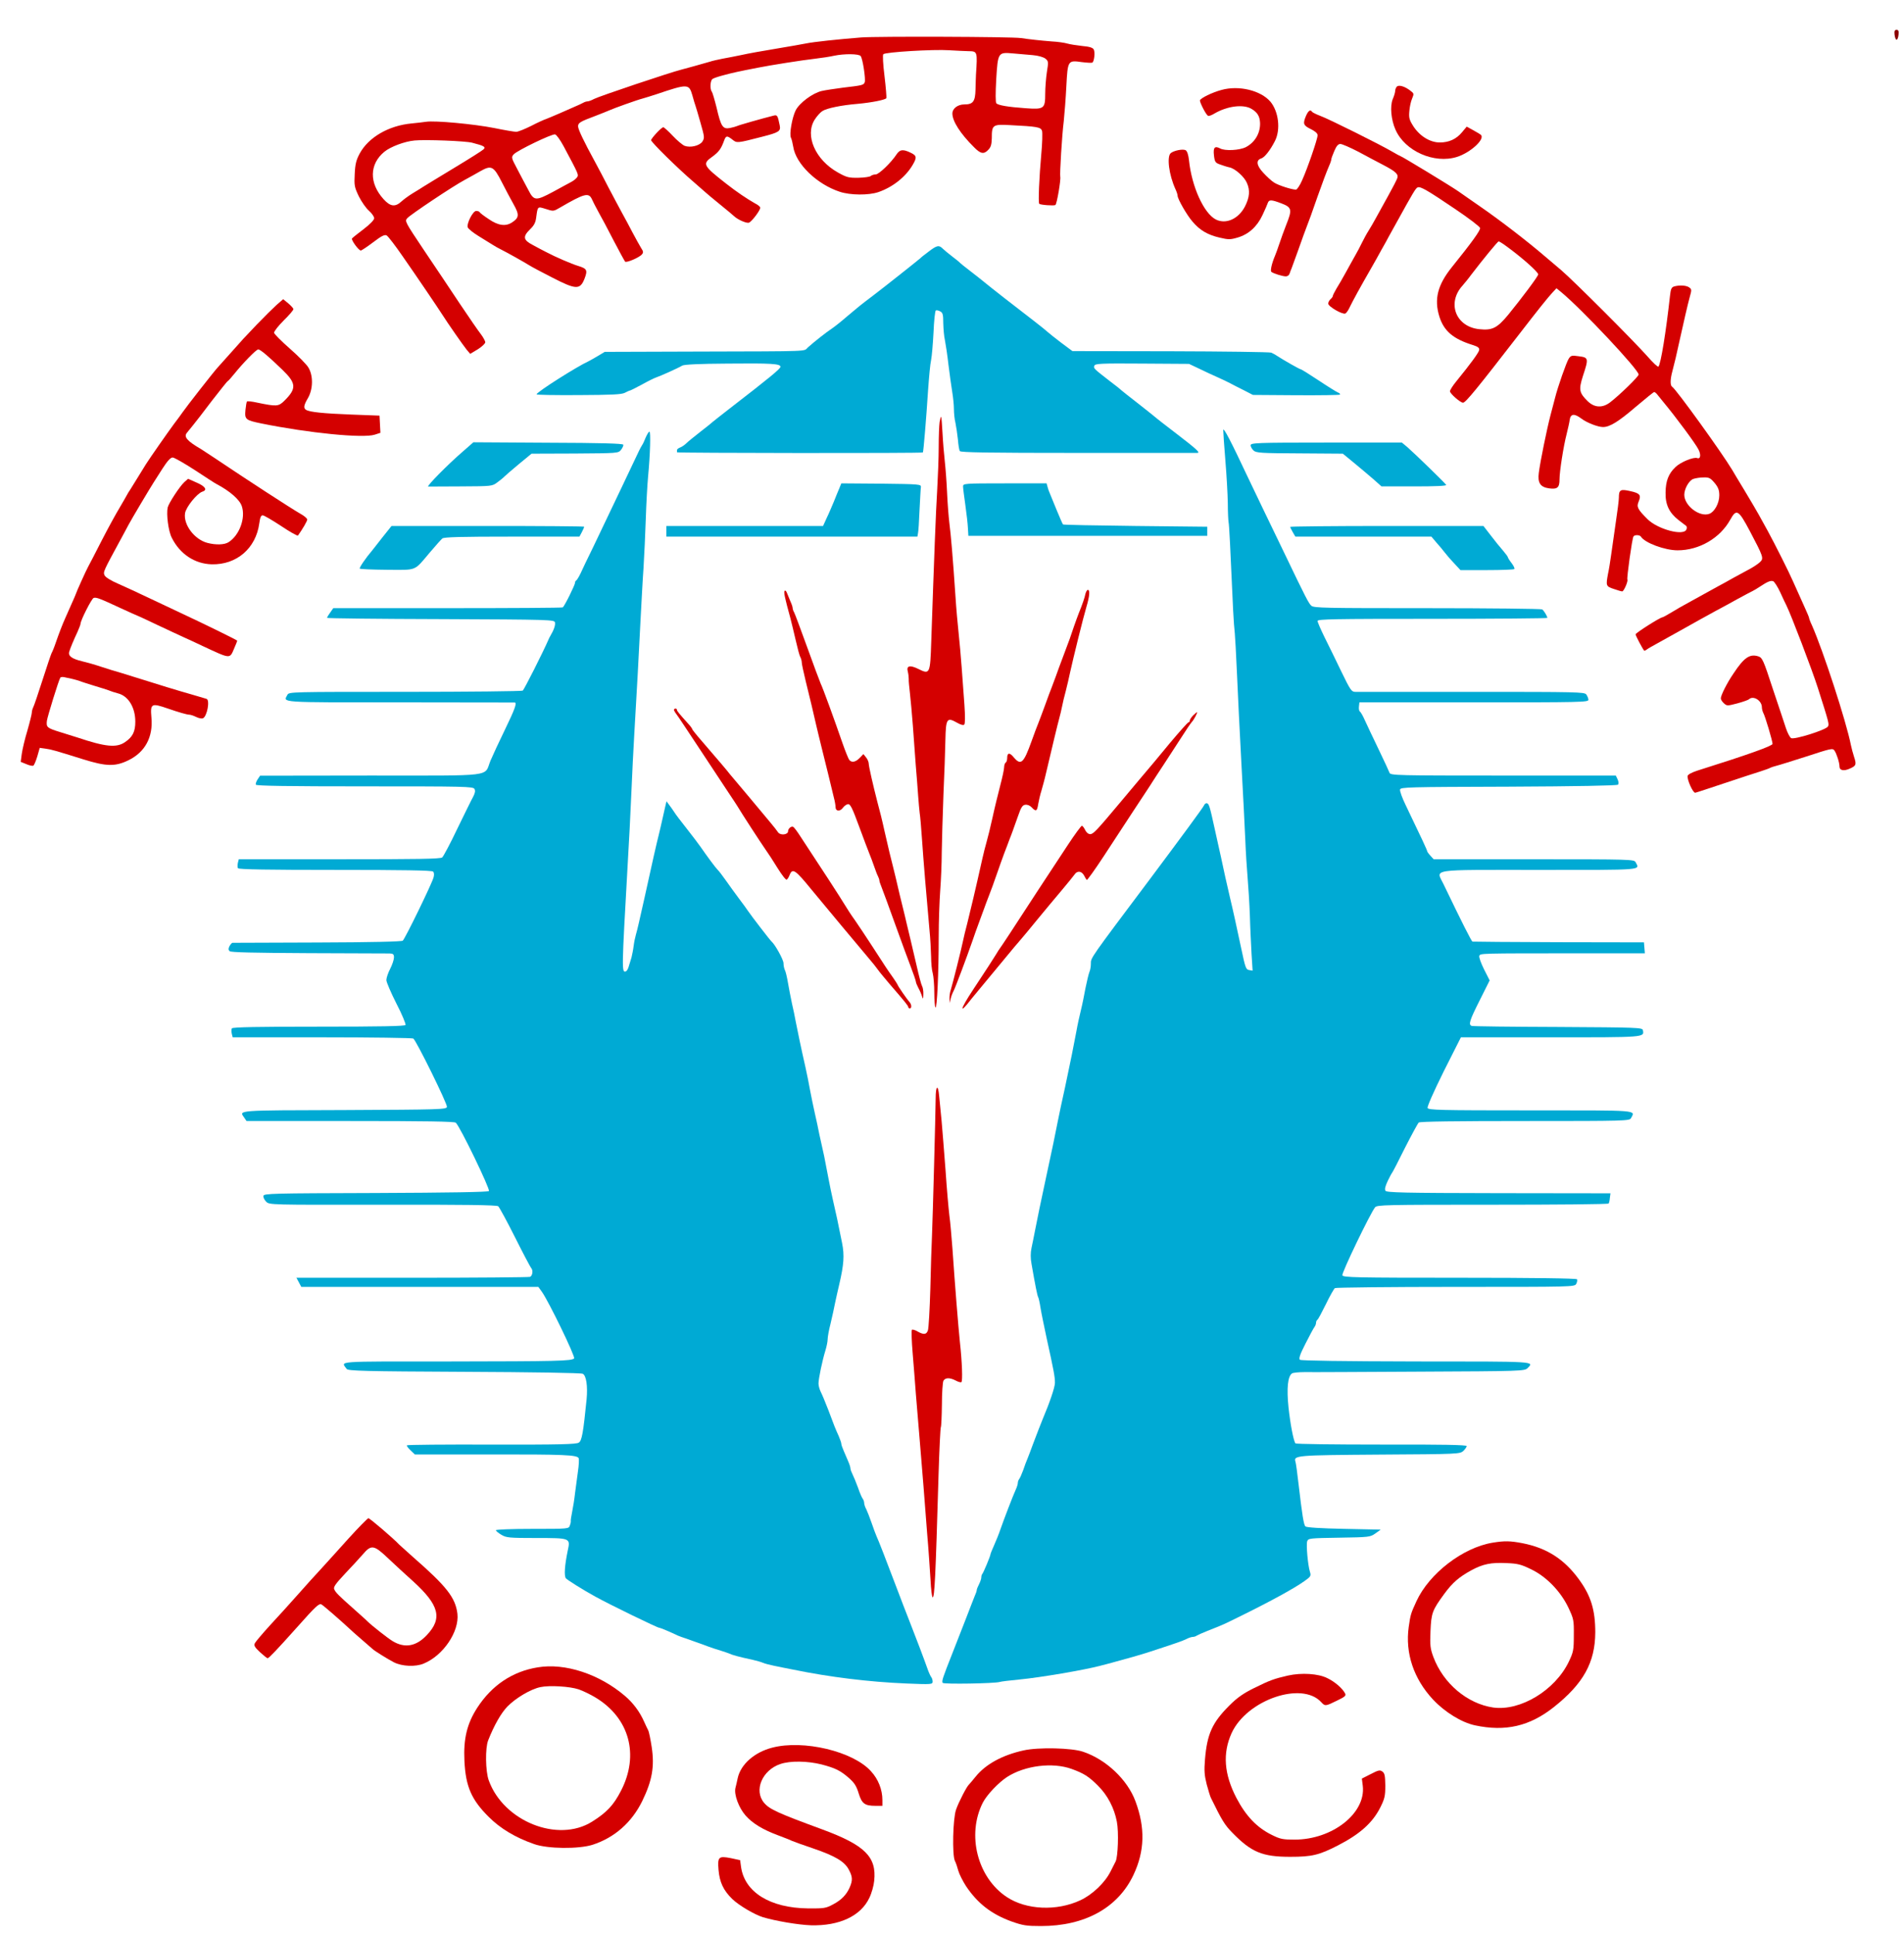 <?xml version="1.0" encoding="UTF-8" standalone="no"?>
<svg
   xmlns:dc="http://purl.org/dc/elements/1.1/"
   xmlns:cc="http://creativecommons.org/ns#"
   xmlns:rdf="http://www.w3.org/1999/02/22-rdf-syntax-ns#"
   xmlns:svg="http://www.w3.org/2000/svg"
   xmlns="http://www.w3.org/2000/svg"
   xmlns:sodipodi="http://sodipodi.sourceforge.net/DTD/sodipodi-0.dtd"
   xmlns:inkscape="http://www.inkscape.org/namespaces/inkscape"
   version="1.0"
   width="317"
   height="322"
   viewBox="0 0 237.75 241.5"
   preserveAspectRatio="xMidYMid meet"
   id="svg132"
   sodipodi:docname="P.svg"
   inkscape:version="0.92.4 (5da689c313, 2019-01-14)">
  <g
     transform="matrix(0.019,0,0,-0.019,2.265,242.557)"
     id="g130"
     style="fill:#8b0000;stroke:none;stroke-width:5.235">
    <path
       d="m 12332,12538 c 2,-18 8,-33 13,-33 6,0 11,15 13,33 3,24 -1,32 -13,32 -12,0 -16,-8 -13,-32 z"
       id="path76"
       inkscape:connector-curvature="0"
       style="stroke-width:5.235" />
    <path
       d="m 5540,12520 c -152,-12 -311,-29 -360,-39 -25,-5 -115,-21 -200,-35 -85,-14 -186,-32 -225,-41 -38,-8 -94,-19 -123,-24 -29,-6 -68,-14 -85,-20 -73,-21 -145,-41 -187,-52 -70,-17 -541,-175 -575,-193 -16,-9 -36,-16 -43,-16 -7,0 -20,-4 -30,-10 -9,-5 -33,-16 -52,-24 -19,-8 -64,-28 -100,-44 -36,-16 -76,-32 -88,-37 -13,-4 -58,-24 -100,-46 -42,-21 -86,-39 -99,-39 -12,0 -77,11 -145,25 -132,26 -388,50 -447,41 -20,-3 -63,-8 -95,-11 -151,-14 -283,-91 -341,-197 -23,-43 -30,-69 -33,-135 -4,-76 -2,-86 27,-147 18,-36 48,-79 67,-95 19,-17 34,-39 34,-49 0,-11 -28,-40 -70,-72 -39,-29 -73,-57 -76,-61 -6,-10 44,-79 58,-79 5,0 41,24 81,54 55,42 75,52 89,45 9,-5 57,-67 105,-137 93,-133 237,-346 263,-387 32,-51 136,-200 158,-227 l 23,-27 50,30 c 27,17 49,38 49,46 0,8 -13,32 -28,52 -16,20 -78,110 -139,201 -60,91 -167,250 -237,354 -123,184 -126,189 -109,208 21,24 304,213 378,252 28,15 74,41 104,58 71,40 86,33 140,-73 23,-46 58,-111 77,-145 39,-69 37,-89 -11,-120 -42,-27 -91,-20 -153,23 -32,21 -58,41 -60,46 -2,4 -12,7 -22,7 -21,0 -64,-83 -55,-108 3,-9 35,-35 71,-57 36,-22 78,-48 92,-57 15,-10 41,-24 57,-32 40,-20 154,-84 184,-103 14,-9 81,-45 150,-80 157,-81 184,-82 213,-9 22,57 17,67 -42,85 -43,13 -150,59 -210,91 -19,10 -59,30 -87,46 -64,33 -68,55 -18,104 26,25 36,44 40,79 10,73 8,71 63,54 49,-16 51,-16 93,9 160,93 189,101 210,55 5,-12 24,-49 42,-82 19,-33 64,-118 101,-190 37,-71 71,-133 75,-138 9,-9 94,27 111,48 10,12 9,20 -6,42 -10,16 -35,62 -57,103 -21,41 -52,98 -67,125 -15,28 -55,102 -88,165 -32,63 -74,142 -92,175 -71,130 -110,211 -110,231 0,23 13,31 115,69 39,15 79,31 90,36 28,13 184,69 220,78 17,5 57,17 90,28 207,70 214,69 236,-7 8,-30 18,-62 21,-70 3,-8 18,-59 33,-112 26,-91 27,-98 12,-122 -19,-28 -79,-42 -117,-28 -14,6 -49,35 -78,66 -29,31 -57,56 -62,56 -12,0 -79,-72 -80,-85 0,-13 178,-188 280,-275 41,-36 77,-67 80,-70 3,-3 43,-37 90,-75 47,-38 90,-74 96,-80 23,-22 82,-48 97,-42 20,8 79,87 74,100 -2,6 -16,18 -33,26 -56,32 -120,75 -189,129 -155,121 -160,131 -92,179 42,31 57,51 77,106 12,33 19,33 54,6 30,-24 30,-24 197,19 110,28 122,36 114,75 -13,64 -16,69 -38,64 -76,-19 -234,-64 -242,-69 -6,-3 -27,-9 -47,-13 -47,-9 -59,9 -88,135 -13,52 -27,99 -31,104 -13,15 -11,72 4,83 6,5 41,17 77,26 60,16 92,23 220,48 85,17 295,50 375,59 44,5 102,14 128,20 67,14 162,13 174,-2 14,-17 34,-153 27,-172 -7,-19 -15,-21 -144,-36 -52,-7 -115,-16 -140,-22 -59,-14 -145,-78 -170,-127 -23,-46 -43,-157 -31,-180 5,-9 11,-36 15,-59 17,-113 156,-247 306,-296 69,-23 190,-24 254,-2 93,32 178,99 224,177 30,50 28,63 -13,82 -50,24 -70,21 -91,-10 -36,-55 -117,-133 -138,-133 -12,0 -27,-5 -32,-10 -6,-6 -42,-11 -81,-12 -64,-1 -77,2 -136,35 -148,83 -218,243 -152,347 14,22 36,47 50,56 29,19 125,39 235,48 88,8 179,26 186,37 2,4 -3,69 -12,144 -10,80 -13,140 -8,145 14,14 327,33 434,26 52,-3 109,-6 125,-6 60,-1 60,-1 50,-155 -1,-16 -2,-60 -3,-97 -2,-79 -16,-98 -73,-98 -44,0 -79,-27 -79,-60 0,-50 52,-132 143,-222 43,-44 65,-47 94,-15 16,16 21,35 22,74 0,89 5,93 119,87 179,-9 202,-13 211,-37 4,-12 2,-83 -5,-157 -13,-143 -21,-317 -13,-323 8,-8 97,-14 106,-8 10,6 37,168 32,186 -4,16 11,271 23,365 5,47 13,150 17,229 9,171 10,172 102,159 33,-4 64,-6 69,-3 12,7 19,68 9,86 -6,12 -29,19 -76,23 -37,4 -81,11 -98,16 -16,5 -63,12 -103,14 -75,6 -140,13 -202,22 -57,9 -946,12 -1050,4 z m 1127,-116 c 37,-3 71,-13 84,-23 20,-16 21,-21 10,-88 -6,-40 -11,-103 -11,-142 0,-99 -7,-105 -129,-96 -114,8 -179,19 -192,32 -6,6 -6,65 -1,158 11,178 12,179 112,170 36,-3 93,-8 127,-11 z m -3083,-597 c 101,-189 100,-188 90,-205 -6,-9 -24,-24 -40,-32 -16,-8 -68,-37 -116,-63 -116,-62 -128,-62 -165,11 -17,31 -49,92 -72,136 -40,75 -41,79 -24,98 24,26 252,136 272,131 9,-2 34,-37 55,-76 z m -599,21 c 77,-20 90,-27 74,-43 -8,-8 -95,-63 -193,-122 -98,-59 -189,-115 -202,-123 -12,-8 -44,-28 -71,-44 -26,-16 -59,-40 -73,-53 -42,-39 -74,-35 -119,15 -95,105 -93,230 6,311 40,33 133,68 198,74 69,7 338,-3 380,-15 z"
       id="path78"
       style="fill:#d40000;stroke-width:5.235"
       inkscape:connector-curvature="0" />
    <path
       d="m 9061,12197 c -6,-6 -11,-19 -11,-28 0,-9 -7,-34 -16,-54 -19,-47 -11,-136 18,-201 62,-141 254,-226 404,-179 89,28 187,118 157,145 -4,4 -27,18 -51,31 l -42,23 -30,-36 c -38,-46 -86,-68 -147,-68 -64,0 -132,42 -174,107 -26,41 -30,55 -26,98 2,28 10,65 18,83 13,32 13,34 -11,52 -37,29 -76,40 -89,27 z"
       id="path80"
       style="fill:#d40000;stroke-width:5.235"
       inkscape:connector-curvature="0" />
    <path
       d="m 7908,12175 c -60,-16 -136,-53 -141,-68 -3,-11 38,-93 53,-102 5,-3 24,4 42,15 85,50 192,63 245,30 38,-23 53,-48 55,-92 2,-67 -34,-128 -94,-159 -42,-21 -137,-26 -169,-8 -35,18 -46,6 -40,-46 5,-43 9,-49 41,-60 19,-7 47,-16 62,-19 37,-8 98,-63 114,-103 21,-48 17,-93 -12,-151 -42,-84 -126,-122 -193,-88 -79,41 -158,216 -176,388 -4,37 -12,61 -22,67 -18,10 -77,-2 -98,-19 -27,-23 -12,-143 31,-237 8,-17 14,-36 14,-43 0,-21 61,-128 98,-170 48,-57 100,-87 177,-105 59,-14 71,-14 119,0 72,21 128,71 164,148 16,34 32,70 35,80 8,22 23,22 91,-4 67,-26 70,-40 30,-140 -14,-35 -34,-91 -45,-124 -11,-33 -24,-69 -29,-80 -20,-47 -32,-97 -24,-105 13,-11 74,-30 96,-30 10,0 21,8 24,18 3,9 9,26 14,37 4,11 22,61 40,110 28,81 43,120 86,235 7,19 27,76 44,125 36,101 56,155 76,202 8,17 14,36 14,41 0,6 9,31 20,56 14,33 25,46 40,46 11,0 64,-23 118,-51 53,-29 126,-67 162,-86 84,-44 102,-61 94,-87 -4,-12 -29,-61 -57,-111 -27,-49 -63,-115 -80,-145 -16,-30 -40,-71 -52,-90 -13,-20 -32,-56 -44,-80 -12,-25 -32,-63 -45,-85 -12,-22 -40,-71 -61,-110 -21,-38 -49,-87 -62,-107 -12,-21 -23,-42 -23,-47 0,-5 -7,-14 -15,-21 -8,-7 -15,-20 -15,-29 0,-19 93,-73 112,-65 7,2 22,24 32,47 20,41 63,120 136,247 21,36 52,92 70,125 19,33 40,71 47,85 8,14 33,59 56,101 107,194 122,219 135,224 19,7 65,-20 247,-143 88,-59 161,-115 163,-124 3,-15 -53,-93 -186,-258 -93,-116 -117,-209 -82,-323 30,-96 91,-148 220,-188 35,-11 44,-19 42,-33 -3,-17 -53,-86 -149,-204 -24,-29 -43,-59 -43,-67 0,-15 68,-75 86,-75 17,0 94,95 365,445 125,162 194,248 222,278 l 27,29 33,-27 c 136,-113 507,-508 507,-540 0,-13 -125,-135 -188,-183 -50,-38 -102,-35 -146,7 -57,56 -61,76 -32,167 38,115 37,121 -26,129 -47,7 -54,5 -67,-15 -15,-22 -73,-188 -90,-257 -5,-21 -19,-74 -31,-118 -23,-88 -66,-298 -76,-375 -9,-67 10,-95 68,-103 54,-7 68,5 68,59 0,52 26,218 47,299 8,33 18,75 20,93 6,40 31,42 76,8 35,-27 109,-56 143,-56 44,0 101,35 213,131 64,54 119,99 123,99 4,0 12,-6 17,-12 6,-7 25,-31 43,-53 84,-101 212,-274 231,-312 18,-34 14,-65 -8,-57 -23,9 -109,-26 -143,-59 -46,-44 -64,-91 -65,-167 -2,-80 24,-133 85,-181 24,-18 47,-36 51,-39 4,-4 5,-14 1,-23 -17,-45 -189,1 -256,68 -64,64 -73,80 -58,115 18,43 9,55 -55,69 -65,15 -75,9 -75,-44 0,-16 -9,-88 -20,-160 -10,-71 -24,-166 -30,-210 -6,-44 -15,-102 -21,-128 -15,-80 -14,-84 38,-101 26,-9 50,-16 55,-16 11,0 40,68 34,78 -5,9 31,270 40,283 7,12 41,11 49,-1 25,-41 157,-90 241,-90 142,0 279,80 346,201 41,74 54,66 128,-73 90,-171 94,-181 67,-206 -12,-11 -40,-30 -62,-42 -22,-12 -70,-38 -107,-58 -36,-20 -83,-47 -105,-58 -21,-12 -65,-36 -98,-54 -33,-18 -80,-44 -105,-58 -25,-13 -70,-39 -101,-58 -31,-19 -59,-34 -62,-34 -15,0 -177,-103 -177,-112 0,-9 44,-92 56,-107 2,-2 9,1 16,6 7,6 38,24 68,40 55,30 208,116 285,159 22,12 67,37 100,55 33,17 98,53 145,79 47,25 92,50 100,53 8,4 29,16 45,27 51,34 73,43 89,37 8,-3 30,-37 47,-74 17,-37 35,-76 40,-85 29,-57 170,-426 207,-543 73,-229 75,-237 66,-253 -15,-23 -222,-88 -242,-76 -9,6 -24,35 -34,65 -10,30 -48,146 -86,258 -62,190 -69,205 -95,214 -57,18 -94,-7 -164,-113 -42,-61 -83,-143 -83,-163 0,-8 9,-22 20,-32 20,-18 23,-18 88,-1 37,10 71,22 77,27 28,27 85,-8 85,-53 0,-10 4,-26 9,-36 13,-23 61,-186 61,-204 0,-13 -155,-69 -495,-176 -34,-11 -61,-25 -63,-34 -5,-24 35,-113 50,-111 7,1 94,30 193,63 99,33 205,68 235,77 30,10 60,20 65,24 6,3 24,9 40,13 17,4 106,32 200,62 159,52 170,55 182,38 14,-20 33,-79 33,-105 0,-25 27,-31 64,-15 45,19 49,27 32,78 -8,24 -17,59 -21,78 -30,154 -183,622 -256,787 -11,23 -19,45 -19,49 0,4 -12,32 -26,63 -26,58 -48,106 -79,176 -23,54 -124,255 -168,335 -20,36 -46,83 -58,105 -12,22 -54,93 -93,158 -39,65 -76,125 -81,135 -69,115 -369,531 -395,547 -13,8 -13,47 1,99 17,66 27,106 44,186 30,135 57,254 71,305 13,45 13,51 -3,62 -18,14 -63,17 -99,7 -18,-5 -23,-16 -28,-62 -26,-235 -60,-447 -76,-465 -4,-4 -35,25 -70,65 -87,99 -490,502 -569,569 -36,30 -83,70 -105,89 -114,98 -295,238 -436,335 -47,32 -107,75 -135,94 -50,35 -373,231 -380,231 -2,0 -28,14 -57,31 -75,44 -413,213 -471,234 -26,10 -50,22 -53,26 -11,18 -25,8 -40,-26 -22,-52 -18,-63 31,-87 30,-15 45,-28 45,-41 0,-24 -65,-214 -101,-294 -15,-35 -34,-63 -41,-63 -28,0 -115,28 -143,46 -17,10 -49,40 -72,65 -45,48 -49,83 -13,94 22,7 59,54 90,115 38,75 24,193 -30,258 -64,74 -207,109 -322,77 z m 1873,-1027 c 102,-74 209,-169 209,-185 0,-12 -109,-157 -197,-265 -73,-88 -105,-104 -190,-95 -155,16 -215,172 -110,287 12,14 38,45 56,70 81,106 175,220 181,220 4,0 27,-14 51,-32 z m 1368,-1555 c 24,-29 31,-47 31,-82 0,-51 -31,-108 -65,-121 -64,-24 -165,53 -165,125 0,39 31,94 59,104 14,5 45,10 68,10 36,1 45,-4 72,-36 z"
       id="path82"
       style="fill:#d40000;stroke-width:5.235"
       inkscape:connector-curvature="0" />
    <path
       d="m 5984,11113 c -27,-20 -51,-39 -54,-43 -8,-8 -236,-189 -310,-245 -90,-68 -94,-72 -176,-141 -33,-29 -76,-63 -95,-76 -38,-25 -119,-89 -159,-125 -30,-27 41,-25 -725,-27 l -610,-2 -45,-27 c -25,-15 -52,-30 -60,-34 -77,-35 -339,-201 -343,-218 -1,-4 123,-6 275,-5 221,1 283,4 305,15 15,8 31,15 34,15 3,0 39,18 78,39 39,22 82,43 94,47 25,8 142,60 172,78 13,7 111,12 295,13 291,3 350,-1 350,-21 0,-13 -73,-73 -336,-276 -53,-41 -102,-80 -108,-85 -6,-6 -42,-35 -81,-65 -38,-30 -81,-64 -94,-77 -12,-12 -32,-25 -42,-28 -10,-4 -19,-11 -19,-16 0,-5 0,-11 0,-15 0,-5 1611,-7 1616,-1 4,4 23,233 34,407 6,85 14,175 20,200 5,25 12,107 16,183 3,75 10,140 15,143 5,3 18,0 29,-6 17,-9 20,-21 20,-78 1,-37 5,-87 11,-112 5,-25 16,-97 23,-160 8,-63 19,-144 25,-180 6,-36 11,-86 11,-112 0,-26 4,-67 10,-90 5,-24 12,-72 16,-108 3,-36 8,-71 13,-78 5,-9 185,-12 777,-12 423,0 775,0 783,0 23,0 -3,24 -136,126 -68,52 -134,103 -146,114 -12,10 -62,50 -112,89 -49,38 -97,76 -105,83 -8,8 -41,34 -73,58 -108,84 -111,86 -104,103 5,14 40,16 314,14 l 308,-2 70,-33 c 39,-19 86,-41 105,-49 59,-27 64,-29 95,-45 17,-9 57,-30 90,-46 l 60,-31 283,-2 c 155,-1 285,1 289,4 3,4 -3,10 -13,14 -10,4 -68,40 -128,80 -60,40 -113,73 -118,73 -6,0 -109,58 -158,90 -8,6 -24,14 -35,19 -11,4 -309,8 -663,9 l -643,1 -74,55 c -40,31 -80,62 -87,69 -7,7 -49,41 -93,75 -44,34 -129,100 -190,147 -60,47 -121,95 -135,107 -14,11 -54,44 -90,71 -36,27 -67,53 -70,56 -3,4 -25,22 -50,41 -25,19 -53,42 -63,52 -25,25 -38,23 -93,-19 z"
       id="path84"
       style="fill:#00aad4;stroke-width:5.235"
       inkscape:connector-curvature="0" />
    <path
       d="m 1698,10762 c -23,-21 -81,-78 -128,-127 -47,-49 -87,-92 -90,-95 -3,-3 -37,-41 -75,-84 -39,-44 -81,-91 -94,-105 -25,-27 -205,-257 -231,-295 -8,-12 -33,-46 -56,-76 -42,-57 -158,-223 -184,-264 -8,-13 -31,-50 -50,-81 -19,-31 -43,-69 -52,-84 -10,-14 -21,-33 -25,-41 -4,-8 -25,-44 -46,-80 -22,-36 -76,-134 -119,-218 -43,-85 -83,-161 -88,-170 -13,-23 -80,-172 -80,-177 0,-2 -14,-34 -31,-72 -16,-37 -34,-77 -39,-88 -19,-42 -42,-102 -62,-160 -11,-33 -24,-64 -28,-70 -3,-5 -30,-84 -59,-175 -29,-91 -57,-173 -62,-182 -5,-10 -9,-25 -9,-34 0,-9 -13,-62 -29,-118 -17,-55 -33,-125 -37,-153 l -7,-53 37,-15 c 20,-9 41,-13 46,-10 5,3 17,31 26,61 l 16,56 36,-5 c 38,-5 60,-11 252,-71 148,-46 208,-48 294,-6 110,53 164,153 152,281 -8,93 -1,97 109,59 69,-24 125,-40 139,-40 9,0 30,-7 46,-15 16,-8 36,-12 44,-9 28,11 48,121 24,128 -7,2 -47,14 -88,26 -113,32 -235,70 -330,100 -47,15 -112,35 -145,45 -33,9 -91,27 -130,40 -38,13 -95,29 -125,36 -67,16 -93,35 -84,63 7,24 28,74 55,132 10,23 19,46 19,51 0,22 72,164 86,170 17,6 40,-3 182,-69 57,-26 105,-48 107,-48 1,0 61,-27 131,-61 71,-33 149,-70 174,-81 25,-11 81,-37 125,-58 183,-85 175,-85 205,-14 11,25 20,48 20,50 0,4 -204,104 -375,184 -33,16 -121,57 -195,92 -74,35 -170,80 -214,99 -47,20 -82,42 -88,55 -10,22 -8,26 105,234 16,30 40,73 51,95 23,43 141,241 166,280 8,13 35,55 60,94 31,48 51,70 65,71 11,0 77,-38 148,-84 70,-46 133,-87 140,-90 88,-46 153,-103 167,-146 26,-77 -15,-190 -86,-236 -27,-18 -84,-20 -141,-5 -85,23 -158,120 -146,195 6,40 79,130 113,141 36,11 21,35 -37,60 l -56,25 -25,-22 c -31,-29 -101,-136 -109,-166 -10,-43 4,-156 27,-200 53,-106 150,-171 262,-174 164,-4 291,105 313,270 5,37 11,52 22,52 9,0 63,-32 121,-70 58,-39 108,-67 111,-63 29,40 61,95 61,105 0,7 -19,24 -43,37 -55,31 -354,225 -565,367 -41,27 -81,53 -90,59 -91,53 -115,80 -93,107 6,7 23,29 39,48 16,19 72,92 125,162 54,69 100,128 105,130 4,2 23,23 43,48 60,74 144,160 157,160 14,0 68,-46 159,-134 92,-89 94,-123 12,-204 -38,-37 -50,-38 -176,-12 -35,8 -65,11 -69,8 -3,-3 -7,-28 -10,-56 -6,-62 1,-67 102,-88 315,-64 672,-99 748,-74 l 37,12 -3,56 -3,57 -185,7 c -182,7 -273,16 -298,31 -18,12 -15,30 13,78 34,59 35,148 2,201 -12,20 -67,76 -122,124 -55,48 -101,95 -103,103 -1,9 27,45 63,81 36,35 65,69 64,75 0,5 -15,22 -34,38 l -33,27 z M 356,8305 c 16,-4 38,-10 49,-14 11,-5 54,-18 95,-31 41,-12 84,-26 95,-30 11,-5 38,-14 61,-20 68,-17 114,-92 114,-186 0,-65 -17,-100 -67,-134 -56,-39 -128,-32 -313,30 -14,4 -64,20 -112,35 -88,27 -94,32 -89,75 4,29 77,265 88,283 3,5 16,6 28,3 12,-3 35,-8 51,-11 z"
       id="path86"
       style="fill:#d40000;stroke-width:5.235"
       inkscape:connector-curvature="0" />
    <path
       d="m 6056,9993 c -3,-21 -6,-94 -6,-163 0,-69 -5,-197 -10,-285 -9,-143 -20,-439 -39,-994 -7,-214 -9,-218 -84,-181 -56,28 -81,22 -70,-17 4,-16 6,-37 6,-48 -1,-11 3,-54 8,-95 5,-41 13,-136 19,-210 5,-74 14,-191 19,-260 6,-69 13,-161 16,-205 3,-44 8,-94 10,-111 3,-17 10,-94 15,-170 9,-134 29,-375 49,-594 6,-58 10,-139 11,-180 0,-41 5,-91 11,-110 5,-19 10,-77 10,-127 0,-51 4,-95 8,-97 10,-7 21,228 21,464 0,102 5,239 10,305 5,66 10,179 10,250 1,72 6,240 11,375 6,135 12,298 13,364 3,140 10,151 75,114 26,-15 43,-19 49,-13 6,6 6,57 1,130 -5,66 -13,176 -18,245 -5,69 -14,170 -20,225 -6,55 -16,165 -21,245 -17,253 -30,403 -40,480 -5,41 -12,131 -15,200 -3,69 -10,161 -15,205 -5,44 -12,127 -15,185 -3,57 -7,106 -9,107 -2,2 -6,-13 -10,-34 z"
       id="path88"
       style="fill:#d40000;stroke-width:5.235"
       inkscape:connector-curvature="0" />
    <path
       d="m 7920,9940 c 0,-14 6,-104 14,-200 8,-96 15,-222 16,-280 0,-58 3,-114 5,-125 4,-18 11,-152 30,-580 3,-60 8,-128 11,-151 2,-22 9,-139 14,-260 5,-120 18,-385 29,-589 11,-203 23,-433 26,-510 3,-77 10,-187 15,-245 5,-58 12,-170 15,-250 2,-80 8,-194 11,-253 l 7,-109 -23,4 c -21,3 -25,15 -52,143 -35,163 -50,234 -73,330 -9,39 -23,102 -32,140 -8,39 -21,97 -28,130 -8,33 -25,114 -40,180 -34,155 -38,168 -52,173 -7,2 -16,-5 -20,-15 -3,-10 -160,-223 -347,-473 -406,-541 -396,-526 -396,-567 0,-18 -4,-42 -10,-55 -5,-13 -16,-59 -25,-103 -8,-44 -21,-109 -30,-145 -9,-36 -23,-99 -30,-140 -18,-97 -37,-191 -75,-370 -18,-80 -39,-179 -47,-220 -19,-98 -35,-174 -73,-350 -42,-196 -58,-272 -75,-360 -8,-41 -19,-97 -25,-124 -7,-32 -7,-68 0,-105 25,-144 38,-209 44,-219 3,-5 10,-36 15,-69 5,-32 24,-123 41,-203 46,-208 54,-251 54,-290 0,-29 -34,-129 -83,-245 -11,-26 -33,-84 -62,-160 -12,-33 -27,-73 -34,-90 -7,-16 -21,-52 -30,-80 -10,-27 -22,-54 -27,-59 -4,-6 -8,-16 -8,-24 0,-8 -6,-28 -14,-45 -17,-37 -76,-190 -101,-262 -9,-27 -28,-74 -41,-103 -13,-29 -24,-56 -24,-60 0,-10 -46,-121 -54,-129 -3,-3 -6,-13 -6,-22 0,-9 -7,-29 -15,-45 -8,-15 -15,-33 -15,-38 0,-6 -6,-24 -14,-41 -7,-18 -34,-86 -59,-152 -26,-66 -65,-167 -88,-225 -62,-157 -70,-180 -63,-192 6,-10 344,-4 375,6 8,3 66,10 129,16 137,13 429,63 530,90 25,6 69,18 98,26 82,22 163,45 207,59 184,60 240,79 263,91 15,8 34,14 42,14 9,0 20,4 25,8 6,4 37,18 70,31 59,23 113,45 148,63 10,5 35,17 55,27 204,100 366,188 436,238 41,29 44,34 36,60 -14,44 -26,180 -18,202 7,19 18,20 210,23 198,3 204,4 238,28 l 35,25 -242,5 c -151,3 -246,9 -253,16 -11,11 -21,73 -45,278 -8,71 -17,137 -20,146 -14,43 1,44 553,48 520,3 527,4 550,24 12,12 22,26 22,32 0,8 -167,11 -561,10 -308,0 -562,3 -565,8 -13,21 -33,126 -45,236 -13,127 -5,206 24,224 7,4 44,8 82,8 39,-1 380,1 758,3 665,3 688,4 707,23 44,45 68,44 -730,44 -478,1 -759,5 -766,11 -9,7 0,35 37,107 27,53 53,102 59,109 5,7 10,19 10,27 0,8 4,17 9,20 5,3 30,50 56,103 26,54 53,101 59,105 6,4 363,8 793,8 775,0 782,0 793,20 6,11 8,25 5,30 -4,6 -283,10 -771,10 -690,0 -765,2 -771,16 -6,15 184,409 215,447 14,16 63,17 773,17 417,0 760,3 762,8 3,4 7,21 8,37 l 4,30 -735,1 c -634,1 -736,4 -744,16 -6,10 -1,30 15,64 13,27 26,51 29,54 3,3 41,76 84,163 44,86 85,162 91,167 8,7 248,10 699,10 666,0 686,1 696,19 28,54 66,51 -660,51 -600,0 -671,2 -677,16 -3,9 40,107 106,240 l 113,224 h 588 c 627,0 617,-1 608,47 -3,17 -33,18 -558,21 -305,1 -561,4 -567,7 -23,8 -14,36 53,169 l 65,130 -37,73 c -20,40 -34,79 -31,88 7,17 -8,17 665,17 h 423 l -3,36 -3,36 -560,1 c -308,1 -563,3 -567,4 -6,1 -69,125 -190,377 -49,103 -108,94 628,94 698,0 662,-3 634,51 -10,18 -28,19 -669,19 h -658 l -21,23 c -12,13 -22,27 -22,31 0,6 -36,84 -142,304 -22,45 -38,90 -36,100 3,16 48,17 713,19 445,2 713,7 719,13 6,6 5,18 -2,35 l -12,25 h -740 c -696,0 -741,1 -747,18 -3,9 -36,80 -73,157 -37,77 -78,163 -90,190 -12,28 -27,53 -32,56 -5,3 -8,18 -6,33 l 3,27 h 753 c 704,0 752,1 752,17 0,9 -7,25 -14,35 -13,16 -56,17 -752,17 -407,0 -751,0 -766,0 -25,0 -33,12 -94,138 -36,75 -86,177 -110,225 -24,49 -44,95 -44,103 0,12 106,14 755,14 415,0 755,3 755,6 0,11 -23,49 -34,56 -6,4 -346,8 -755,8 -671,0 -746,1 -762,16 -17,15 -37,53 -174,339 -37,77 -100,208 -140,290 -40,83 -86,179 -103,215 -109,232 -161,333 -162,310 z"
       id="path90"
       style="fill:#00aad4;stroke-width:5.235"
       inkscape:connector-curvature="0" />
    <path
       d="m 4125,9893 c -8,-21 -19,-45 -25,-53 -5,-8 -14,-24 -19,-35 -12,-27 -196,-412 -300,-630 -35,-71 -73,-150 -84,-175 -12,-25 -25,-46 -29,-48 -5,-2 -8,-9 -8,-15 0,-14 -70,-156 -81,-162 -4,-3 -345,-5 -758,-5 h -750 l -20,-29 c -12,-16 -21,-32 -21,-35 0,-3 336,-7 747,-8 723,-3 748,-4 751,-22 4,-17 -7,-49 -29,-86 -5,-8 -12,-22 -15,-30 -31,-72 -159,-327 -168,-332 -6,-4 -354,-8 -773,-8 -743,0 -763,0 -773,-19 -28,-53 -70,-50 738,-50 411,-1 750,-1 755,-1 17,0 3,-41 -63,-177 -39,-80 -82,-173 -96,-206 -44,-107 42,-97 -787,-97 l -727,-1 -16,-24 c -9,-13 -14,-29 -12,-35 2,-8 214,-11 715,-11 660,0 713,-1 722,-17 7,-12 4,-27 -9,-52 -11,-19 -57,-114 -104,-210 -46,-97 -91,-181 -99,-188 -11,-10 -166,-12 -676,-12 h -661 l -6,-24 c -3,-14 -3,-30 1,-35 4,-8 205,-11 639,-11 447,0 635,-3 643,-11 7,-7 8,-21 3,-39 -13,-45 -183,-394 -202,-415 -6,-6 -208,-11 -561,-12 -304,-1 -555,-2 -559,-2 -4,-1 -12,-10 -19,-22 -8,-16 -8,-24 1,-33 8,-8 153,-11 518,-13 279,-1 519,-2 535,-2 22,-1 27,-6 27,-26 0,-14 -11,-48 -25,-75 -14,-27 -25,-60 -25,-74 0,-13 30,-83 66,-154 37,-71 63,-135 60,-141 -5,-8 -168,-11 -571,-11 -385,0 -566,-3 -570,-11 -4,-5 -4,-21 -1,-35 l 6,-24 h 588 c 323,0 592,-4 599,-8 19,-12 225,-430 221,-449 -3,-17 -40,-18 -676,-21 -717,-2 -691,0 -656,-50 l 15,-22 h 681 c 497,0 684,-3 694,-11 27,-22 228,-439 218,-449 -7,-7 -263,-11 -745,-13 -680,-2 -734,-3 -737,-19 -2,-9 6,-26 18,-38 21,-21 22,-21 766,-20 537,1 749,-2 759,-10 7,-6 57,-97 110,-203 53,-106 101,-196 106,-202 15,-15 10,-52 -7,-59 -9,-3 -357,-6 -775,-6 h -760 l 16,-30 16,-30 h 779 779 l 23,-32 c 45,-63 222,-428 212,-438 -17,-17 -107,-19 -822,-20 -768,0 -709,4 -673,-49 8,-13 120,-16 772,-19 446,-2 770,-7 780,-13 23,-12 33,-82 25,-167 -22,-220 -31,-272 -51,-285 -16,-11 -121,-14 -573,-13 -305,1 -555,-1 -557,-5 -3,-3 8,-18 24,-33 l 28,-27 h 479 c 507,1 589,-3 598,-25 3,-8 1,-47 -5,-87 -5,-39 -14,-103 -19,-142 -4,-38 -13,-94 -19,-123 -6,-29 -10,-56 -9,-60 1,-4 -1,-17 -6,-29 -7,-23 -7,-23 -247,-23 -135,0 -239,-4 -239,-9 0,-5 16,-18 36,-30 32,-19 50,-21 228,-21 227,0 226,0 208,-83 -20,-96 -25,-166 -12,-182 10,-11 109,-74 193,-120 92,-51 408,-205 421,-205 7,0 76,-29 121,-51 11,-5 34,-13 50,-18 17,-6 68,-24 115,-41 47,-18 101,-36 120,-41 19,-6 44,-14 55,-19 19,-9 62,-21 155,-41 25,-6 54,-14 65,-19 11,-5 45,-14 75,-20 30,-6 87,-18 125,-25 238,-49 498,-81 743,-91 166,-7 172,-6 172,13 0,10 -4,23 -9,29 -4,5 -13,23 -19,39 -32,90 -75,203 -115,305 -25,63 -71,183 -102,265 -61,161 -110,288 -125,320 -5,11 -19,49 -31,84 -12,35 -28,75 -35,90 -8,14 -14,33 -14,42 0,8 -4,19 -8,25 -5,5 -20,38 -32,74 -13,36 -30,76 -37,90 -7,14 -13,30 -13,37 0,7 -6,27 -14,45 -8,18 -21,49 -30,70 -9,20 -16,41 -16,47 0,6 -7,27 -16,48 -26,58 -31,71 -69,173 -20,52 -43,107 -51,122 -7,14 -14,38 -14,53 0,32 25,151 45,216 8,26 15,59 15,74 0,15 8,61 19,103 10,43 24,104 30,137 7,33 19,87 27,120 31,133 35,192 19,273 -23,117 -43,210 -60,282 -8,36 -22,101 -30,145 -8,44 -21,109 -28,145 -8,36 -22,99 -31,140 -8,41 -22,107 -31,145 -9,39 -22,104 -30,145 -7,41 -21,109 -30,150 -29,127 -55,253 -65,305 -5,28 -16,82 -25,120 -8,39 -20,99 -26,135 -6,36 -15,73 -20,82 -5,10 -9,30 -9,45 0,23 -56,124 -79,143 -8,6 -131,166 -154,200 -9,14 -37,52 -62,85 -24,33 -63,85 -84,116 -22,31 -46,63 -54,70 -15,15 -73,94 -111,149 -13,19 -54,73 -91,120 -37,47 -75,96 -83,110 -9,14 -24,35 -34,48 l -17,23 -9,-38 c -5,-21 -14,-63 -21,-93 -7,-30 -16,-71 -21,-90 -11,-42 -46,-195 -95,-420 -31,-139 -46,-205 -55,-235 -5,-17 -12,-50 -15,-75 -3,-25 -10,-58 -14,-75 -5,-16 -13,-43 -18,-59 -4,-16 -13,-31 -20,-33 -27,-9 -26,14 12,687 9,146 20,364 25,485 5,121 14,301 20,400 17,280 29,512 40,730 6,110 14,268 20,350 5,83 12,229 15,325 3,96 10,220 15,275 14,146 18,295 9,295 -5,0 -15,-17 -24,-37 z"
       id="path92"
       style="fill:#00aad4;stroke-width:5.235"
       inkscape:connector-curvature="0" />
    <path
       d="m 2919,9796 c -93,-80 -237,-226 -224,-227 6,0 102,0 215,1 204,1 205,1 240,27 19,14 40,31 45,37 6,6 48,43 94,81 l 85,70 285,1 c 283,2 285,2 303,24 10,13 17,28 15,34 -3,8 -149,12 -494,13 l -491,3 z"
       id="path94"
       style="fill:#00aad4;stroke-width:5.235"
       inkscape:connector-curvature="0" />
    <path
       d="m 8100,9840 c 0,-9 9,-25 19,-34 17,-16 49,-18 303,-19 l 284,-2 73,-60 c 40,-33 97,-81 127,-107 l 54,-48 h 216 c 139,0 213,3 209,10 -8,13 -210,209 -255,248 l -36,30 h -497 c -463,0 -497,-2 -497,-18 z"
       id="path96"
       style="fill:#00aad4;stroke-width:5.235"
       inkscape:connector-curvature="0" />
    <path
       d="m 5397,9558 c -8,-18 -24,-58 -36,-88 -13,-30 -33,-79 -47,-107 l -24,-53 h -515 -515 v -35 -35 h 825 825 l 4,23 c 3,12 7,81 10,152 4,72 7,139 9,150 2,19 -5,20 -260,23 l -263,2 z"
       id="path98"
       style="fill:#00aad4;stroke-width:5.235"
       inkscape:connector-curvature="0" />
    <path
       d="m 6210,9570 c 0,-11 7,-66 15,-122 8,-57 16,-125 17,-153 l 3,-50 h 785 785 v 30 30 l -472,5 c -259,3 -474,7 -476,10 -3,3 -22,46 -42,95 -20,50 -40,99 -45,110 -5,11 -12,30 -15,43 l -6,22 h -275 c -266,0 -274,-1 -274,-20 z"
       id="path100"
       style="fill:#00aad4;stroke-width:5.235"
       inkscape:connector-curvature="0" />
    <path
       d="m 2394,9235 c -32,-42 -64,-81 -69,-88 -38,-44 -84,-111 -80,-117 2,-4 83,-7 179,-8 201,-1 176,-11 281,113 37,44 75,86 83,93 12,9 119,12 459,12 h 442 l 16,30 c 8,16 15,31 15,35 0,3 -285,5 -633,5 h -633 z"
       id="path102"
       style="fill:#00aad4;stroke-width:5.235"
       inkscape:connector-curvature="0" />
    <path
       d="m 8360,9304 c 0,-3 8,-19 17,-35 l 17,-29 h 447 447 l 33,-39 c 19,-21 44,-51 56,-67 12,-16 40,-48 62,-71 l 40,-43 h 174 c 95,0 177,3 180,7 4,3 -4,21 -18,39 -14,18 -25,36 -25,40 0,3 -15,23 -32,43 -18,20 -54,65 -80,99 l -48,62 h -635 c -349,0 -635,-3 -635,-6 z"
       id="path104"
       style="fill:#00aad4;stroke-width:5.235"
       inkscape:connector-curvature="0" />
    <path
       d="m 5037,8883 c -6,-9 1,-43 38,-178 7,-27 23,-93 35,-145 12,-52 25,-103 31,-112 5,-10 9,-26 9,-35 0,-10 12,-65 26,-123 30,-121 49,-201 68,-285 8,-33 23,-98 35,-145 12,-47 33,-132 47,-190 14,-58 30,-123 35,-145 6,-22 11,-50 11,-62 0,-29 30,-31 49,-4 8,11 22,21 32,23 16,2 28,-22 74,-147 30,-82 61,-163 68,-180 7,-16 20,-52 30,-80 9,-27 21,-58 26,-67 5,-10 9,-22 9,-27 0,-5 5,-22 12,-38 13,-32 46,-124 111,-303 25,-69 61,-168 81,-220 20,-52 36,-99 36,-105 0,-5 7,-23 16,-40 9,-16 20,-41 24,-55 7,-22 8,-21 9,13 1,20 -3,45 -9,55 -5,9 -21,69 -35,132 -15,63 -33,142 -41,175 -8,33 -19,78 -24,100 -5,22 -18,78 -30,125 -12,47 -25,103 -30,125 -5,22 -18,78 -30,125 -22,86 -24,96 -55,230 -20,91 -30,128 -49,200 -27,105 -56,231 -56,249 0,10 -8,29 -18,41 l -17,21 -24,-25 c -27,-28 -53,-33 -69,-13 -5,6 -26,57 -45,112 -54,156 -127,357 -143,390 -7,17 -48,125 -89,240 -42,116 -80,218 -85,227 -6,10 -10,23 -10,29 0,6 -6,25 -14,42 -7,18 -18,43 -23,56 -5,14 -12,20 -16,14 z"
       id="path106"
       style="fill:#d40000;stroke-width:5.235"
       inkscape:connector-curvature="0" />
    <path
       d="m 7014,8863 c -5,-25 -17,-61 -46,-133 -6,-14 -18,-50 -29,-80 -19,-58 -31,-92 -74,-205 -15,-38 -35,-95 -46,-125 -11,-30 -24,-64 -28,-75 -5,-11 -23,-60 -41,-110 -18,-49 -38,-103 -45,-120 -7,-16 -27,-70 -45,-120 -52,-145 -70,-161 -117,-105 -27,33 -43,31 -43,-5 0,-13 -4,-27 -10,-30 -5,-3 -10,-17 -10,-30 0,-14 -12,-69 -26,-122 -14,-54 -37,-147 -50,-208 -13,-60 -31,-132 -39,-160 -8,-27 -21,-79 -29,-115 -41,-185 -81,-353 -98,-420 -11,-41 -24,-95 -29,-120 -11,-54 -66,-273 -79,-316 -6,-17 -10,-44 -9,-60 l 1,-29 7,30 c 4,17 13,39 19,50 10,18 84,214 126,335 8,25 27,77 41,115 14,39 30,81 35,95 5,14 18,50 30,80 12,30 35,93 51,140 16,47 39,110 50,140 12,30 27,71 34,90 8,19 17,44 21,55 4,11 19,54 34,95 21,61 30,76 49,78 14,2 31,-5 42,-17 28,-30 36,-26 43,22 4,23 13,62 21,87 7,25 21,74 29,110 41,175 78,329 88,365 6,22 15,58 19,80 4,22 15,67 24,100 8,33 22,89 29,125 21,95 85,355 107,429 21,71 24,111 9,111 -5,0 -12,-12 -16,-27 z"
       id="path108"
       style="fill:#d40000;stroke-width:5.235"
       inkscape:connector-curvature="0" />
    <path
       d="m 4310,8102 c 0,-4 7,-17 15,-27 9,-11 79,-117 157,-235 78,-118 162,-246 187,-283 25,-38 51,-76 56,-85 30,-51 162,-253 186,-287 16,-22 52,-77 80,-123 28,-45 55,-80 60,-76 6,3 14,17 19,30 19,48 37,36 146,-98 85,-103 320,-385 377,-452 23,-27 48,-58 56,-70 8,-12 42,-53 75,-92 108,-125 126,-147 126,-156 0,-4 5,-8 10,-8 14,0 12,26 -2,42 -16,17 -78,107 -78,113 0,2 -14,24 -30,47 -17,24 -38,54 -47,68 -9,14 -50,77 -91,140 -41,63 -92,140 -113,170 -22,30 -51,75 -66,100 -23,39 -169,264 -292,450 -19,30 -40,58 -46,62 -12,9 -35,-10 -35,-28 0,-23 -49,-29 -65,-8 -7,11 -30,40 -51,65 -112,135 -200,239 -237,283 -23,27 -44,52 -47,57 -5,7 -36,43 -163,191 -37,42 -67,80 -67,83 0,4 -11,19 -24,33 -64,71 -76,86 -76,93 0,5 -4,9 -10,9 -5,0 -10,-4 -10,-8 z"
       id="path110"
       style="fill:#d40000;stroke-width:5.235"
       inkscape:connector-curvature="0" />
    <path
       d="m 7722,8065 c -12,-12 -22,-28 -22,-34 0,-6 -4,-11 -8,-11 -5,0 -60,-62 -123,-137 -62,-76 -152,-183 -199,-238 -47,-56 -105,-125 -130,-155 -150,-179 -174,-205 -194,-205 -13,0 -26,11 -34,28 -7,15 -17,27 -21,27 -5,0 -47,-57 -93,-127 -130,-197 -269,-409 -333,-508 -32,-49 -74,-114 -94,-143 -20,-28 -41,-60 -46,-70 -17,-28 -63,-99 -147,-226 -90,-136 -97,-173 -11,-61 5,6 45,55 91,110 46,55 109,131 140,169 31,38 69,83 84,100 15,17 66,78 113,136 48,58 119,144 160,192 40,47 79,96 88,108 18,27 47,23 63,-8 6,-12 14,-25 17,-28 3,-3 54,68 113,158 162,247 268,410 290,442 10,16 24,36 29,45 6,9 41,64 79,121 38,58 90,139 117,180 26,41 54,82 61,90 16,17 39,62 36,66 -2,1 -13,-8 -26,-21 z"
       id="path112"
       style="fill:#d40000;stroke-width:5.235"
       inkscape:connector-curvature="0" />
    <path
       d="m 6030,5548 c -1,-109 -19,-777 -24,-898 -3,-58 -8,-217 -11,-354 -4,-137 -11,-259 -16,-272 -10,-28 -27,-30 -68,-7 -16,10 -33,14 -37,11 -4,-4 -2,-74 5,-155 7,-82 16,-202 21,-268 6,-66 17,-201 25,-300 8,-99 19,-236 25,-305 5,-69 16,-208 24,-310 9,-102 18,-238 22,-302 3,-65 10,-118 14,-118 13,0 19,123 39,807 5,166 12,306 15,311 3,5 6,71 7,148 0,76 5,147 10,157 12,21 41,22 80,2 16,-9 33,-14 38,-11 9,6 5,131 -10,266 -10,97 -32,366 -49,615 -6,77 -14,174 -20,215 -5,41 -17,174 -25,295 -9,121 -21,267 -26,325 -6,58 -13,131 -16,163 -7,81 -23,71 -23,-15 z"
       id="path114"
       style="fill:#d40000;stroke-width:5.235"
       inkscape:connector-curvature="0" />
    <path
       d="m 2168,2653 c -67,-75 -148,-164 -179,-198 -31,-33 -98,-107 -149,-165 -51,-58 -134,-149 -184,-203 -50,-55 -95,-108 -100,-118 -8,-16 -1,-27 33,-59 24,-22 46,-40 51,-40 8,0 64,59 190,200 128,144 148,162 164,153 14,-8 122,-102 177,-153 14,-14 55,-50 90,-80 35,-30 66,-57 69,-60 11,-11 97,-65 140,-87 53,-27 142,-31 196,-8 128,53 234,210 221,327 -13,106 -70,179 -292,373 -44,39 -84,75 -90,81 -36,39 -194,174 -203,174 -5,0 -66,-62 -134,-137 z m 263,-126 c 42,-40 116,-108 164,-151 173,-157 195,-244 91,-354 -70,-75 -146,-88 -226,-39 -31,19 -136,101 -165,130 -6,7 -45,41 -85,77 -104,92 -125,113 -133,134 -6,14 11,37 70,100 43,45 96,103 118,128 56,66 73,63 166,-25 z"
       id="path116"
       style="fill:#d40000;stroke-width:5.235"
       inkscape:connector-curvature="0" />
    <path
       d="m 9690,2629 c -195,-32 -416,-202 -500,-384 -37,-81 -39,-86 -51,-169 -24,-172 32,-341 160,-478 77,-82 187,-150 275,-169 201,-43 360,-6 519,120 194,154 271,293 272,491 0,148 -29,241 -108,349 -97,133 -212,206 -372,237 -79,15 -116,16 -195,3 z m 254,-175 c 100,-48 194,-145 245,-253 34,-73 36,-80 35,-181 0,-97 -3,-110 -33,-173 -90,-188 -319,-326 -497,-301 -170,25 -328,158 -393,332 -20,54 -23,75 -19,169 5,121 12,138 90,245 55,75 97,111 179,156 76,41 129,52 231,47 75,-3 96,-9 162,-41 z"
       id="path118"
       style="fill:#d40000;stroke-width:5.235"
       inkscape:connector-curvature="0" />
    <path
       d="m 3415,1810 c -167,-27 -302,-118 -398,-266 -67,-104 -91,-203 -84,-348 8,-169 46,-256 160,-369 76,-76 174,-135 297,-178 88,-32 293,-34 385,-5 145,47 258,147 327,288 65,134 81,226 62,353 -8,52 -18,103 -24,113 -5,9 -17,35 -27,57 -29,65 -71,121 -126,168 -168,143 -393,217 -572,187 z m 270,-145 c 28,-10 76,-33 109,-53 223,-134 290,-377 168,-613 -49,-95 -93,-142 -190,-203 -224,-141 -582,2 -679,271 -22,60 -24,213 -4,263 39,99 85,180 127,223 55,56 153,114 216,127 60,13 194,5 253,-15 z"
       id="path120"
       style="fill:#d40000;stroke-width:5.235"
       inkscape:connector-curvature="0" />
    <path
       d="m 8345,1756 c -91,-21 -119,-31 -222,-82 -71,-35 -111,-63 -163,-115 -112,-112 -146,-186 -160,-354 -6,-74 -4,-103 11,-163 11,-40 23,-81 28,-90 72,-147 90,-177 141,-229 125,-128 197,-158 380,-158 142,0 190,11 314,75 144,74 227,148 278,249 29,58 33,75 33,145 -1,64 -4,80 -19,91 -16,12 -26,10 -76,-16 l -59,-30 6,-48 c 21,-179 -199,-353 -448,-353 -77,0 -94,3 -150,31 -98,48 -170,124 -232,242 -82,157 -92,295 -32,427 100,218 462,343 589,203 25,-27 28,-27 103,10 54,26 62,33 53,49 -18,33 -66,75 -116,99 -59,30 -169,37 -259,17 z"
       id="path122"
       style="fill:#d40000;stroke-width:5.235"
       inkscape:connector-curvature="0" />
    <path
       d="m 4955,1282 c -116,-30 -206,-109 -226,-200 -4,-20 -11,-50 -15,-65 -10,-43 22,-130 67,-181 46,-52 114,-93 214,-130 39,-15 79,-30 90,-36 11,-5 75,-28 143,-51 143,-49 205,-86 232,-140 24,-45 25,-68 6,-113 -21,-49 -55,-85 -111,-114 -46,-25 -59,-27 -165,-26 -248,3 -415,106 -439,272 l -6,45 -60,13 c -82,16 -89,9 -82,-77 7,-81 32,-135 91,-192 44,-42 144,-101 201,-119 85,-25 231,-50 315,-53 187,-5 328,61 384,180 15,30 29,80 32,112 17,158 -62,235 -341,338 -291,107 -346,132 -382,174 -70,82 -13,216 107,256 65,22 178,20 270,-3 91,-24 124,-40 182,-91 35,-31 48,-53 62,-99 21,-68 40,-82 111,-82 h 45 v 38 c 0,68 -27,137 -75,189 -117,131 -444,209 -650,155 z"
       id="path124"
       style="fill:#d40000;stroke-width:5.235"
       inkscape:connector-curvature="0" />
    <path
       d="m 6607,1264 c -140,-31 -249,-91 -315,-173 -20,-25 -40,-48 -43,-51 -14,-11 -69,-118 -85,-165 -21,-60 -26,-296 -8,-336 7,-13 17,-43 23,-66 6,-22 29,-67 50,-100 77,-115 168,-185 300,-233 74,-26 97,-30 193,-30 289,0 506,120 608,336 74,157 78,309 13,484 -52,141 -192,274 -343,325 -74,26 -296,31 -393,9 z m 318,-122 c 79,-29 111,-49 171,-109 64,-63 108,-148 125,-238 13,-67 7,-230 -8,-260 -6,-11 -20,-40 -33,-65 -37,-75 -120,-154 -200,-191 -155,-72 -355,-63 -483,22 -193,128 -264,409 -157,620 27,52 103,132 160,169 117,75 299,98 425,52 z"
       id="path126"
       style="fill:#d40000;stroke-width:5.235"
       inkscape:connector-curvature="0" />
    <path
       d="m 12327,44 c -9,-10 2,-24 19,-24 8,0 14,7 14,15 0,15 -21,21 -33,9 z"
       id="path128"
       inkscape:connector-curvature="0"
       style="stroke-width:5.235" />
  </g>
</svg>
